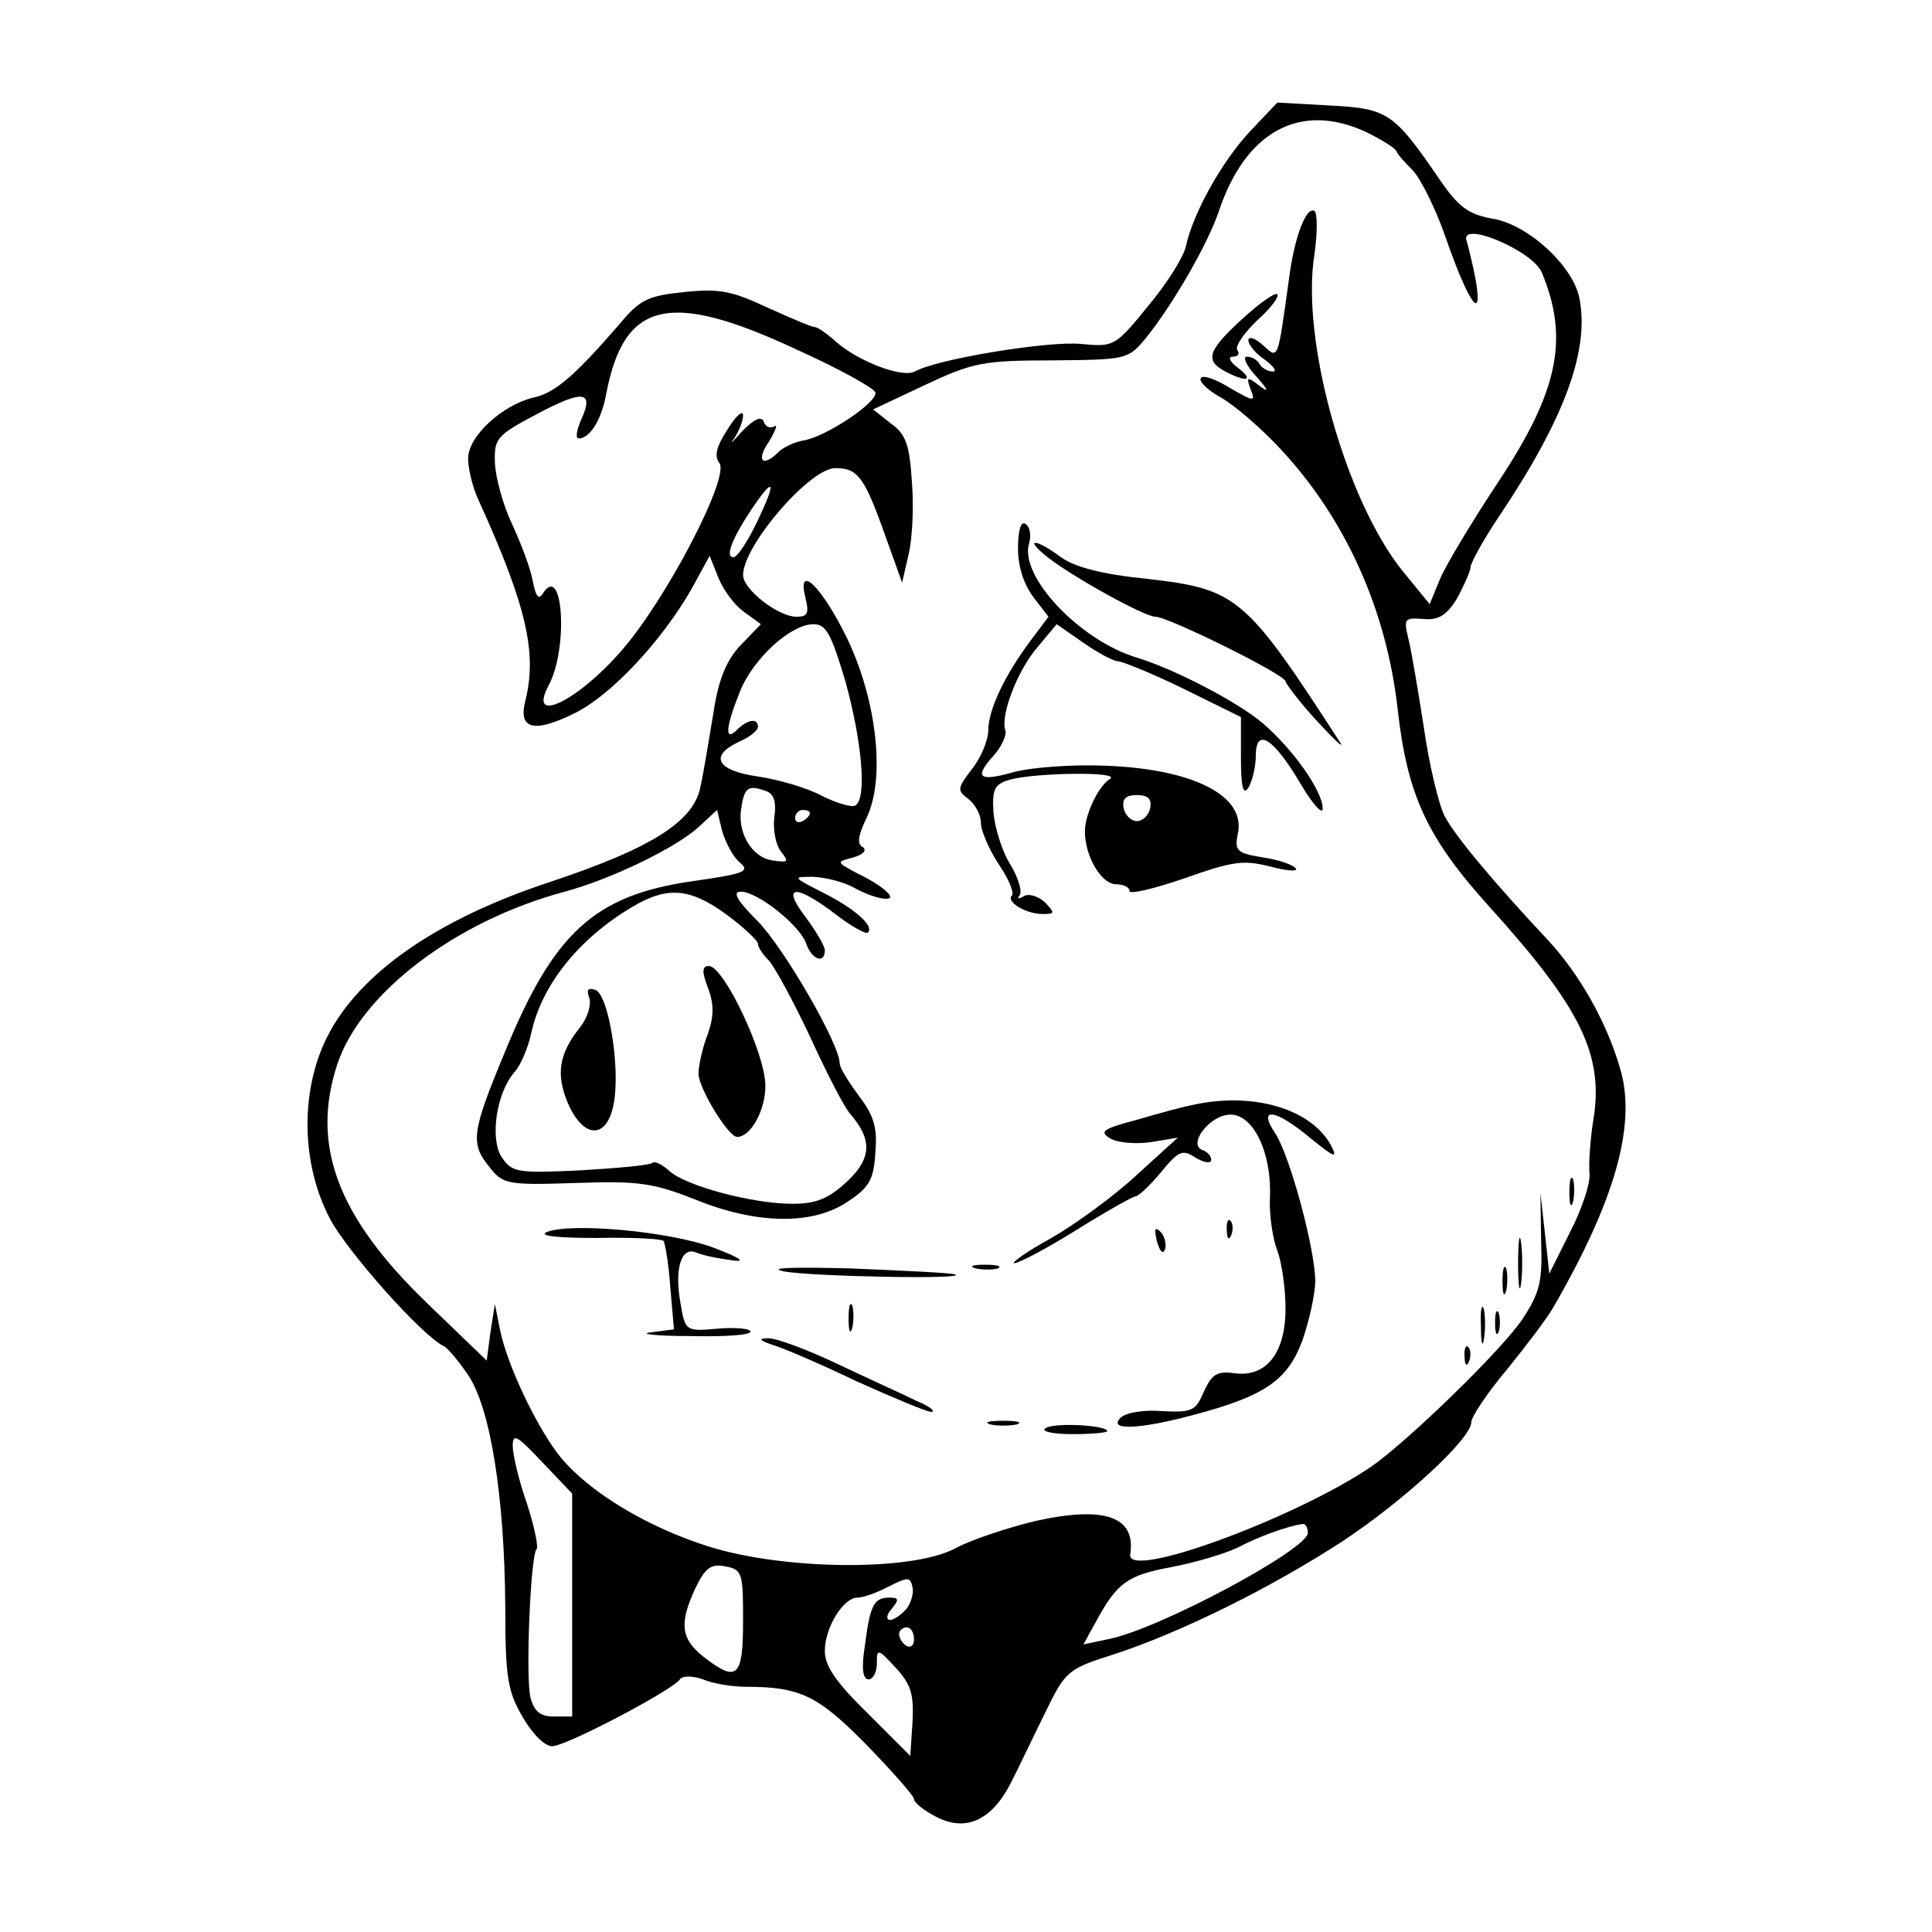 <?xml version="1.0" standalone="no"?>
<!DOCTYPE svg PUBLIC "-//W3C//DTD SVG 20010904//EN"
 "http://www.w3.org/TR/2001/REC-SVG-20010904/DTD/svg10.dtd">
<svg version="1.0" xmlns="http://www.w3.org/2000/svg"
 width="260pt" height="260pt" viewBox="0 0 260 260"
 preserveAspectRatio="xMidYMid meet">
<g transform="translate(0,260) scale(0.1,-0.1)"
fill="#000000" stroke="none">
<path d="M1682 2423 c-38 -41 -76 -109 -86 -154 -3 -15 -26 -51 -51 -81 -44
-54 -46 -55 -89 -51 -42 5 -195 -20 -225 -37 -17 -9 -77 14 -107 41 -11 10
-24 19 -28 19 -4 0 -32 12 -63 26 -47 22 -64 26 -112 21 -49 -5 -60 -10 -88
-44 -59 -68 -86 -92 -115 -98 -42 -10 -88 -52 -88 -82 0 -14 6 -39 14 -56 65
-143 79 -206 63 -270 -10 -39 12 -44 68 -16 49 25 116 97 156 167 l24 44 12
-30 c7 -17 22 -37 35 -46 l22 -16 -27 -28 c-19 -20 -30 -45 -37 -92 -6 -36
-13 -79 -17 -97 -8 -48 -65 -84 -203 -130 -152 -50 -257 -123 -300 -209 -36
-72 -35 -170 4 -244 23 -44 125 -159 154 -172 4 -2 18 -18 31 -37 31 -44 50
-165 51 -314 0 -93 3 -113 23 -147 13 -23 30 -40 40 -40 19 0 163 76 172 90 3
5 17 5 31 0 14 -6 40 -10 58 -10 73 0 97 -12 162 -78 35 -36 64 -69 64 -73 0
-5 14 -16 30 -24 40 -21 75 -4 100 45 10 19 30 62 46 94 28 58 31 60 94 80 91
30 210 89 307 152 83 55 173 138 173 160 0 7 21 39 48 71 26 32 54 69 62 83
84 145 113 248 90 323 -18 62 -55 127 -97 172 -73 78 -125 140 -139 167 -8 16
-21 70 -28 120 -8 51 -17 105 -21 120 -6 25 -5 27 20 25 21 -2 32 5 46 28 9
17 18 36 18 42 1 7 18 38 39 69 89 133 122 225 107 295 -10 43 -70 98 -118
105 -31 6 -44 15 -70 53 -61 89 -69 95 -147 99 l-71 4 -37 -39z m155 0 c21
-10 40 -22 42 -26 1 -4 12 -16 22 -26 10 -10 31 -51 45 -92 30 -86 50 -115 40
-56 -4 21 -10 45 -12 52 -12 30 89 -12 101 -42 37 -89 22 -160 -59 -282 -35
-53 -70 -111 -78 -130 l-14 -34 -36 44 c-77 95 -138 312 -119 427 4 29 4 55 0
58 -11 7 -27 -35 -34 -89 -16 -114 -14 -111 -36 -91 -10 9 -19 12 -19 6 0 -6
10 -18 22 -26 12 -9 17 -16 11 -16 -7 0 -15 5 -18 10 -3 6 -11 10 -17 10 -6 0
-1 -12 13 -27 16 -18 17 -22 5 -13 -18 14 -19 13 -13 -4 7 -17 5 -17 -28 2
-19 12 -37 18 -39 13 -3 -4 9 -16 27 -26 18 -10 54 -41 80 -69 87 -93 143
-216 158 -351 13 -116 40 -173 124 -266 123 -136 154 -199 139 -288 -4 -25 -6
-56 -5 -69 2 -13 -10 -49 -26 -80 l-28 -56 -6 55 -6 54 1 -65 c2 -55 -2 -70
-25 -105 -28 -42 -156 -166 -204 -199 -102 -69 -329 -153 -324 -118 8 51 -34
66 -128 45 -37 -9 -86 -25 -108 -37 -59 -31 -231 -29 -332 3 -82 26 -158 72
-197 118 -31 37 -73 124 -83 173 l-7 35 -6 -38 -5 -38 -81 78 c-120 116 -156
212 -120 321 32 96 160 193 306 232 63 17 149 59 179 86 l26 24 7 -29 c5 -16
15 -35 24 -42 14 -12 5 -15 -65 -25 -131 -19 -186 -69 -252 -231 -45 -108 -46
-122 -20 -154 18 -23 25 -24 116 -21 84 3 104 0 160 -22 83 -34 159 -35 206
-3 29 19 35 30 37 66 3 33 -2 50 -22 76 -14 19 -26 38 -26 44 0 26 -76 157
-111 192 -27 27 -34 39 -22 39 23 0 80 -46 88 -70 7 -21 25 -28 25 -9 0 6 -12
26 -26 45 -33 43 -14 45 40 4 22 -17 42 -28 44 -25 9 9 -19 33 -61 54 -41 21
-41 21 -12 21 17 -1 41 -7 55 -15 29 -16 59 -20 44 -6 -5 6 -22 17 -39 25 -30
16 -30 16 -7 22 14 4 19 10 13 14 -8 4 -6 16 5 39 26 53 14 160 -27 244 -34
69 -67 100 -55 52 5 -20 3 -25 -12 -25 -25 0 -72 37 -72 56 0 40 90 144 124
144 30 0 39 -11 67 -90 l23 -64 9 39 c5 22 7 66 4 99 -3 47 -8 62 -28 76 l-24
19 70 33 c64 30 78 33 171 33 100 1 102 1 126 30 37 46 83 126 98 170 36 108
109 148 197 108z m-768 -292 c58 -26 107 -53 109 -59 4 -13 -68 -61 -98 -65
-11 -2 -26 -9 -32 -15 -22 -22 -31 -12 -13 14 9 15 12 24 7 20 -6 -3 -12 0
-14 6 -3 9 -13 4 -29 -12 -13 -15 -18 -19 -11 -10 6 9 12 23 12 31 0 8 -10 -1
-21 -19 -15 -23 -18 -36 -11 -45 15 -18 -72 -185 -132 -253 -59 -68 -126 -100
-98 -47 27 49 20 166 -7 125 -6 -10 -10 -5 -14 16 -3 17 -16 51 -28 77 -12 25
-22 62 -23 82 -1 33 2 37 57 66 62 33 77 31 59 -8 -6 -14 -8 -25 -3 -25 15 0
31 26 37 61 24 124 85 138 253 60z m-51 -235 c-12 -25 -26 -46 -31 -46 -12 0
-1 27 26 67 30 44 32 35 5 -21z m120 -214 c22 -80 29 -157 13 -166 -4 -3 -25
3 -45 13 -20 11 -59 22 -86 26 -56 8 -66 28 -25 47 14 6 25 15 25 20 0 12 -14
10 -28 -4 -17 -17 -16 2 4 52 18 44 68 90 99 90 17 0 24 -14 43 -78z m-106
-147 c10 -4 13 -16 10 -35 -2 -17 2 -37 9 -46 11 -14 10 -15 -11 -12 -29 4
-49 39 -42 73 4 26 10 29 34 20z m58 -29 c0 -3 -4 -8 -10 -11 -5 -3 -10 -1
-10 4 0 6 5 11 10 11 6 0 10 -2 10 -4z m-112 -137 c23 -17 42 -35 42 -39 0 -5
7 -15 15 -23 8 -9 33 -55 56 -104 22 -48 46 -95 54 -103 29 -34 28 -59 -5 -90
-25 -23 -41 -30 -74 -30 -53 0 -143 24 -165 44 -10 9 -20 14 -23 11 -3 -3 -46
-7 -97 -10 -85 -4 -92 -3 -106 18 -16 25 -7 87 18 115 8 9 18 33 22 52 14 64
63 126 135 169 48 29 79 26 128 -10z m-208 -929 l0 -150 -25 0 c-18 0 -26 7
-31 25 -7 27 0 192 8 200 3 3 -3 31 -13 62 -11 31 -19 66 -19 77 0 18 6 14 40
-22 l40 -42 0 -150z m990 97 c0 -22 -201 -130 -269 -143 l-33 -7 16 29 c29 54
43 64 102 75 32 6 72 18 89 26 28 15 70 30 88 32 4 1 7 -5 7 -12z m-760 -118
c0 -77 -8 -84 -54 -48 -30 24 -32 45 -10 92 13 27 21 33 40 29 23 -4 24 -9 24
-73z m220 16 c-7 -8 -17 -15 -22 -15 -6 0 -5 7 2 15 10 12 10 15 -3 15 -21 0
-26 -10 -33 -64 -5 -31 -3 -46 5 -46 6 0 11 10 11 21 0 21 1 21 26 -6 20 -22
24 -35 22 -73 l-3 -45 -57 57 c-43 42 -58 64 -58 84 0 32 25 72 44 72 8 0 27
7 42 15 26 13 29 13 32 -1 2 -8 -2 -21 -8 -29z m10 -41 c0 -8 -4 -12 -10 -9
-5 3 -10 10 -10 16 0 5 5 9 10 9 6 0 10 -7 10 -16z"/>
<path d="M1672 2171 c-47 -43 -51 -56 -23 -71 29 -15 39 -12 17 5 -11 8 -14
15 -7 15 7 0 10 4 6 9 -3 5 9 23 27 40 18 16 30 32 27 35 -3 3 -24 -12 -47
-33z"/>
<path d="M1370 1862 c0 -25 8 -49 21 -66 l20 -26 -24 -32 c-35 -47 -57 -93
-57 -121 0 -13 -10 -37 -22 -52 -20 -26 -20 -29 -5 -40 9 -7 17 -21 17 -32 0
-11 11 -36 24 -56 13 -19 21 -38 18 -42 -9 -8 18 -25 41 -25 17 0 17 1 3 16
-9 8 -22 12 -28 8 -7 -4 -10 -4 -6 1 4 4 -1 23 -12 41 -11 17 -21 49 -23 70
-2 32 1 39 23 45 33 9 148 11 134 1 -16 -10 -34 -48 -34 -71 0 -33 22 -71 42
-71 10 0 18 -4 18 -9 0 -5 33 3 74 17 65 23 79 25 115 16 22 -6 38 -7 35 -3
-3 5 -23 12 -44 15 -36 6 -39 9 -34 33 11 54 -71 91 -203 91 -37 0 -84 -4
-102 -10 -44 -12 -50 -6 -24 23 11 12 18 28 16 34 -7 20 16 81 44 113 l25 30
36 -25 c20 -14 41 -25 47 -25 5 0 45 -16 88 -37 l77 -38 0 -55 c0 -39 3 -51
10 -40 5 8 10 28 10 43 0 39 24 24 61 -39 16 -27 29 -41 29 -32 0 23 -39 79
-81 115 -33 28 -117 72 -169 88 -77 23 -159 110 -145 154 3 11 1 22 -5 26 -6
4 -10 -8 -10 -33z m178 -349 c-2 -10 -10 -18 -18 -18 -8 0 -16 8 -18 18 -2 12
3 17 18 17 15 0 20 -5 18 -17z"/>
<path d="M1410 1850 c33 -26 130 -80 145 -80 17 0 175 -78 175 -87 1 -4 19
-28 42 -53 23 -25 37 -38 32 -30 -128 198 -139 207 -260 221 -61 6 -98 16
-116 29 -35 26 -51 26 -18 0z"/>
<path d="M1605 1113 c-11 -2 -45 -11 -75 -20 -46 -12 -51 -16 -36 -25 10 -6
35 -8 55 -5 l36 6 -55 -50 c-30 -28 -82 -66 -115 -85 -33 -18 -55 -34 -50 -34
6 0 44 20 84 45 40 25 76 45 79 45 4 0 19 14 34 32 24 29 29 32 47 20 12 -7
21 -8 21 -3 0 5 -5 11 -11 13 -22 7 9 48 37 48 31 0 56 -52 53 -113 -1 -23 4
-55 10 -70 6 -16 11 -51 11 -78 0 -60 -26 -93 -69 -87 -23 3 -30 -1 -41 -25
-11 -26 -16 -28 -56 -26 -25 2 -49 -2 -56 -9 -17 -17 23 -16 95 3 99 26 130
47 150 102 9 26 17 62 17 79 0 42 -34 169 -54 199 -24 36 0 33 48 -7 32 -26
37 -28 27 -9 -27 49 -105 72 -186 54z"/>
<path d="M2112 995 c0 -16 2 -22 5 -12 2 9 2 23 0 30 -3 6 -5 -1 -5 -18z"/>
<path d="M1651 944 c0 -11 3 -14 6 -6 3 7 2 16 -1 19 -3 4 -6 -2 -5 -13z"/>
<path d="M736 942 c-12 -5 13 -8 66 -8 48 1 88 -1 91 -4 2 -3 7 -31 9 -62 l5
-57 -31 -4 c-17 -2 6 -5 52 -5 45 -1 82 1 82 6 0 4 -20 6 -44 4 -43 -4 -44 -3
-50 33 -9 48 1 79 22 69 10 -4 31 -8 47 -10 20 -3 12 3 -25 17 -59 22 -192 34
-224 21z"/>
<path d="M1557 929 c4 -13 8 -18 11 -10 2 7 -1 18 -6 23 -8 8 -9 4 -5 -13z"/>
<path d="M2043 900 c0 -30 2 -43 4 -27 2 15 2 39 0 55 -2 15 -4 2 -4 -28z"/>
<path d="M1055 889 c38 -7 251 -11 230 -4 -5 2 -68 5 -140 8 -77 2 -114 1 -90
-4z"/>
<path d="M1313 893 c9 -2 23 -2 30 0 6 3 -1 5 -18 5 -16 0 -22 -2 -12 -5z"/>
<path d="M2022 875 c0 -16 2 -22 5 -12 2 9 2 23 0 30 -3 6 -5 -1 -5 -18z"/>
<path d="M1142 825 c0 -16 2 -22 5 -12 2 9 2 23 0 30 -3 6 -5 -1 -5 -18z"/>
<path d="M1993 815 c0 -22 2 -30 4 -17 2 12 2 30 0 40 -3 9 -5 -1 -4 -23z"/>
<path d="M2012 820 c0 -14 2 -19 5 -12 2 6 2 18 0 25 -3 6 -5 1 -5 -13z"/>
<path d="M1040 790 c14 -4 65 -26 113 -49 49 -22 94 -41 100 -41 7 0 -1 7 -18
14 -16 8 -65 30 -107 50 -42 20 -85 36 -95 35 -13 0 -11 -3 7 -9z"/>
<path d="M1971 774 c0 -11 3 -14 6 -6 3 7 2 16 -1 19 -3 4 -6 -2 -5 -13z"/>
<path d="M1333 683 c9 -2 25 -2 35 0 9 3 1 5 -18 5 -19 0 -27 -2 -17 -5z"/>
<path d="M1407 678 c-7 -4 9 -8 36 -8 26 0 47 2 47 4 0 8 -71 12 -83 4z"/>
<path d="M953 1270 c8 -22 8 -38 -1 -63 -7 -18 -12 -42 -12 -52 0 -19 40 -85
52 -85 18 0 38 35 38 69 0 43 -56 161 -76 161 -9 0 -10 -7 -1 -30z"/>
<path d="M793 1257 c3 -9 -2 -26 -12 -39 -29 -36 -33 -64 -17 -102 21 -49 53
-50 62 -1 9 48 -7 147 -25 153 -10 3 -12 0 -8 -11z"/>
</g>
</svg>
